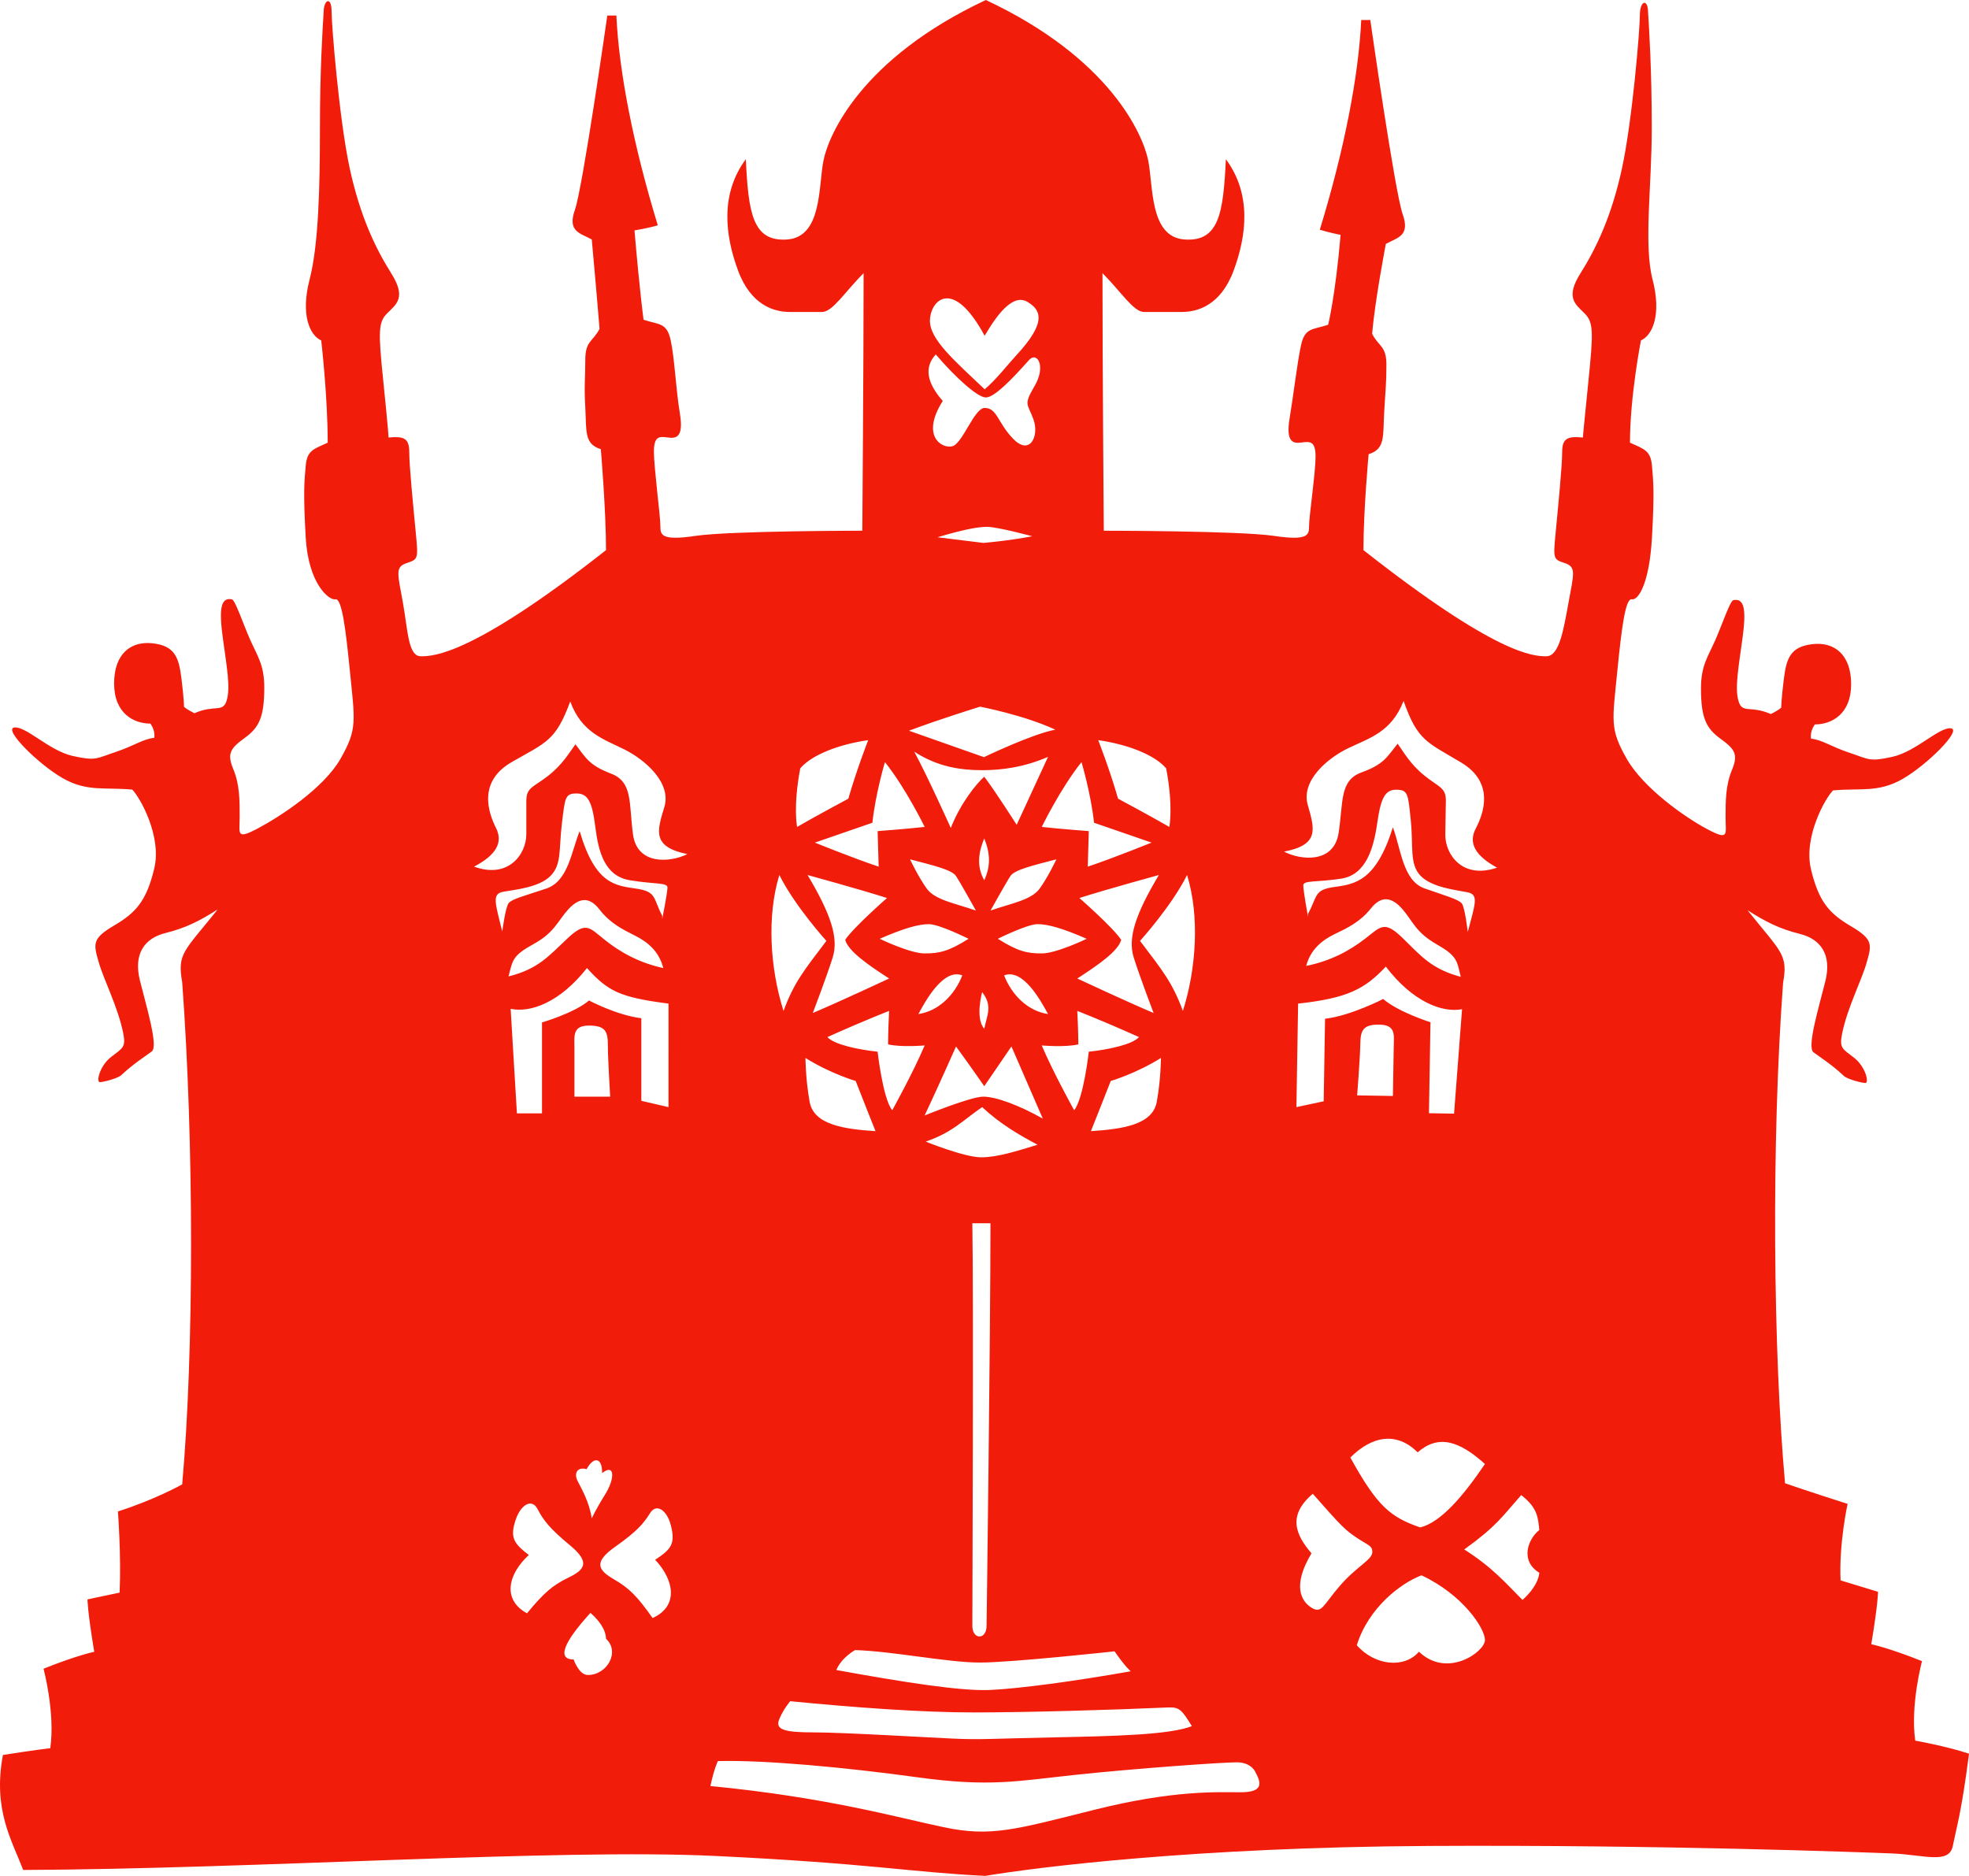 <svg xmlns="http://www.w3.org/2000/svg" viewBox="0 0 596.732 568.527">
  <path fill="#F21C0B" d="M580.439 527.537c-1.537-10.764 2.051-24.09 2.051-24.09-10.251-4.1-15.376-5.123-15.376-5.123 2.051-12.301 2.051-15.889 2.051-15.889l-11.355-3.465c-.513-11.275 2.131-23.188 2.131-23.188-11.276-3.586-18.965-6.244-18.965-6.244-3.589-39.979-4.185-102.934-.596-151.625 1.538-8.713-.514-9.225-10.765-22.04 5.638 3.587 9.738 5.64 15.889 7.177s9.738 6.15 7.688 14.35-5.638 19.988-3.587 21.526c2.049 1.538 5.529 3.698 9.225 7.176 1.005.945 5.321 2.122 6.498 2.122s.108-4.895-3.423-7.642c-3.53-2.747-4.516-2.878-3.639-7.266 1.568-7.847 5.883-16.085 7.453-21.577 1.569-5.493 1.961-7.062-4.708-10.987-6.669-3.923-9.807-7.454-12.161-17.262-2.354-9.809 4.315-21.577 6.669-23.931 8.238-.785 13.731.785 21.185-3.531 7.454-4.316 18.047-14.907 14.517-15.3-3.531-.393-10.593 7.062-17.654 8.63s-7.062.785-12.946-1.177-8.238-3.922-11.77-4.315c-.393-2.354 1.178-4.316 1.178-4.316 5.1 0 10.983-3.139 10.983-12.161s-5.1-12.946-11.769-12.161c-6.67.785-7.846 4.316-8.631 10.592s-.785 8.63-.785 8.63c-.784.785-3.139 1.962-3.139 1.962-6.276-2.746-8.63 0-9.808-3.923-1.177-3.922 0-10.2 1.178-18.831 1.177-8.63.737-12.465-2.746-11.769-.981.196-3.335 7.258-5.492 12.161-2.159 4.904-4.316 7.647-4.316 14.515 0 9.023 1.571 12.161 5.886 15.3 4.314 3.139 5.491 4.708 3.53 9.415-1.961 4.708-1.961 9.416-1.961 14.515s1.176 7.062-5.493 3.531-19.413-12.414-24.513-21.438-4.346-11.065-2.746-27.069c1.177-11.769 2.355-21.577 4.316-21.185 1.962.392 5.347-4.708 6.132-18.831.783-14.123.392-16.869 0-21.577-.394-4.708-2.355-5.1-6.67-7.062 0-14.123 3.322-30.992 3.322-30.992 3.531-1.568 6.275-7.846 3.529-18.438-2.745-10.592-.246-28.246-.246-45.9s-.783-29.815-1.177-36.092c-.392-3.139-2.438-2.321-2.438 1.995s-2.271 31.748-5.41 46.263c-3.138 14.515-7.845 24.322-12.553 31.777-4.708 7.454-1.569 9.415 1.177 12.161 2.746 2.746 2.745 5.492 1.176 20.792-1.568 15.3-1.653 16.869-1.653 16.869-4.314-.392-6.276 0-6.276 4.316s-1.176 16.086-1.961 24.324c-.785 8.237-.785 8.238 2.745 9.415 3.531 1.177 2.746 3.139 1.178 11.77-1.57 8.63-2.845 16.477-6.769 16.477-3.923 0-15.012-.392-55.421-32.169 0-12.161 1.57-29.079 1.57-29.079 5.1-1.569 4.314-5.493 4.708-12.554.392-7.062.68-8.63.68-14.515s-2.354-5.493-4.315-9.416c.785-9.807 4.141-27.239 4.141-27.239 3.53-1.962 7.453-2.354 5.1-9.023-2.354-6.669-9.808-58.846-9.808-58.846h-2.745c-.785 16.869-5.102 39.23-12.555 63.554 2.354.785 6.297 1.569 6.297 1.569-1.569 18.439-3.767 27.239-3.767 27.239-4.708 1.569-7.062.784-8.238 6.276s-2.252 14.907-3.427 21.97c-1.178 7.062.784 7.847 3.53 7.453 2.747-.392 4.315-.392 4.315 4.316s-1.962 18.095-1.962 20.841c0 2.746 0 4.708-10.592 3.139-10.593-1.569-51.628-1.569-51.628-1.569s-.394-50.216-.394-78.07c5.493 5.492 9.415 11.769 12.555 11.769h11.508c4.707 0 11.771-1.962 15.692-12.554 3.923-10.592 5.492-23.146-2.354-33.738-.784 16.085-1.961 25.107-12.553 24.324-10.593-.784-9.417-16.085-10.985-23.932-1.569-7.848-11.545-30.993-49.207-48.647-37.661 17.654-47.639 40.8-49.208 48.646-1.569 7.845-.393 23.146-10.985 23.932-10.592.785-11.769-8.239-12.554-24.324-7.847 10.592-6.276 23.146-2.354 33.739 3.923 10.592 10.984 12.554 15.692 12.554h9.807c3.139 0 7.062-6.276 12.554-11.769 0 27.854-.392 78.069-.392 78.069s-40.015 0-50.607 1.569-10.592-.392-10.592-3.139-1.962-17.654-1.962-22.361 1.569-4.708 4.315-4.316c2.747.392 4.708-.392 3.531-7.453-1.177-7.062-1.57-16.477-2.747-21.97-1.177-5.493-3.531-4.708-8.239-6.276 0 0-1.177-8.631-2.746-27.069 0 0 4.708-.785 7.062-1.569-7.454-24.324-11.769-46.685-12.554-63.554h-2.746s-7.454 52.177-9.808 58.846c-2.354 6.67 1.569 7.062 5.1 9.023 0 0 1.569 17.262 2.354 27.069-1.962 3.923-4.316 3.531-4.316 9.416s-.392 7.454 0 14.515c.392 7.062-.392 10.984 4.708 12.554 0 0 1.569 18.438 1.569 30.6-40.408 31.777-52.177 32.169-56.101 32.169s-3.923-7.847-5.493-16.477c-1.57-8.631-2.354-10.593 1.177-11.77s3.531-1.177 2.746-9.416c-.785-8.238-1.961-20.007-1.961-24.323s-1.962-4.708-6.276-4.316c0 0 0-1.569-1.569-16.869s-1.569-18.046 1.177-20.793 5.885-4.708 1.177-12.161c-4.708-7.453-9.415-17.262-12.554-31.777-3.139-14.515-5.49-43.153-5.49-47.469s-1.962-3.923-2.354-.785c-.392 6.277-1.177 18.439-1.177 36.093s-.392 35.308-3.139 45.9c-2.747 10.592 0 16.869 3.531 18.438 0 0 1.962 16.869 1.962 30.992-4.316 1.962-6.277 2.354-6.67 7.062-.393 4.708-.785 7.453 0 21.576.785 14.123 7.062 19.223 9.023 18.831 1.962-.392 3.139 9.416 4.316 21.185 1.601 16.005 2.354 18.046-2.746 27.069s-18.439 17.654-25.107 21.185-5.493 1.569-5.493-3.531 0-9.807-1.962-14.515-.785-6.276 3.531-9.416c4.316-3.139 5.885-6.276 5.885-15.3 0-6.869-2.158-9.612-4.316-14.515-2.157-4.904-4.511-11.966-5.493-12.161-3.484-.695-3.923 3.139-2.746 11.77 1.177 8.63 2.354 14.908 1.177 18.831s-3.531 1.177-9.808 3.923c0 0-2.354-1.177-3.139-1.962 0 0 0-2.354-.785-8.63-.785-6.277-1.96-9.808-8.63-10.593-6.669-.785-11.769 3.139-11.769 12.162 0 9.022 5.885 12.161 10.984 12.161 0 0 1.569 1.962 1.177 4.315-3.531.392-5.885 2.354-11.769 4.316-5.885 1.962-5.885 2.746-12.946 1.177-7.062-1.568-14.123-9.023-17.654-8.63s7.062 10.984 14.515 15.3c7.453 4.315 12.946 2.746 21.185 3.531 2.354 2.354 9.023 14.123 6.669 23.93-2.354 9.808-5.492 13.338-12.161 17.261s-6.276 5.493-4.708 10.984c1.569 5.491 5.884 13.731 7.453 21.577.877 4.388-.108 4.519-3.639 7.266s-4.6 7.642-3.423 7.642c1.177 0 5.493-1.177 6.497-2.122 3.696-3.478 7.176-5.637 9.225-7.176 2.049-1.538-1.537-13.324-3.587-21.525s1.538-12.813 7.688-14.351c6.149-1.537 10.251-3.587 15.889-7.175-10.25 12.814-12.301 13.325-10.763 22.04 3.587 48.689 3.588 112.242 0 152.218 0 0-8.2 4.615-19.476 8.201 0 0 1.025 13.326.513 24.602l-9.738 2.051s0 3.588 2.05 15.889c0 0-5.125 1.023-15.375 5.123 0 0 3.587 13.326 2.05 24.09 0 0-4.612.514-14.352 2.051-3.075 16.4 2.563 25.625 6.15 34.852 69.689-.283 162.324-6.521 209.557-4.254s58.949 4.912 82 6.047c15.871-2.646 63.858-8.693 134.521-9.07 70.662-.377 130.366 1.889 140.189 2.268 9.824.379 17.383 3.4 18.516-2.268 1.134-5.668 2.645-10.203 4.913-27.963-6.799-2.268-16.291-3.96-16.291-3.96zM152.538 270.263c3.485-.634 10.773-1.268 14.258-4.753 3.485-3.486 2.535-7.922 3.485-15.843.95-7.92.95-9.189 4.436-9.189s4.753 2.537 5.703 10.141c.95 7.604 2.853 14.893 10.457 16.16 7.604 1.268 11.407.633 11.407 2.217s-1.584 9.506-1.584 9.506v-.951c-2.852-5.387-1.585-7.288-7.922-8.238-6.336-.951-12.358-1.268-17.11-17.428-2.535 6.337-3.486 15.209-10.141 17.428-6.654 2.218-10.456 3.168-11.407 4.436-.951 1.268-1.902 8.556-1.902 8.556-2.215-8.874-3.166-11.409.32-12.042zm50.064 65.274-8.238-1.901v-25.033c-7.604-.951-15.843-5.387-15.843-5.387-4.437 3.803-14.259 6.654-14.259 6.654v27.567h-7.604l-1.9-31.687c6.02 1.268 14.892-1.9 23.13-12.357 6.338 6.971 9.823 8.873 24.715 10.773l-.001 31.371zm-24.081-24.716c5.07 0 5.704 1.9 5.704 6.02s.697 15.526.697 15.526h-10.837v-14.892c0-3.485-.634-6.654 4.436-6.654zm-.747 134.449c2.031-3.785 4.752-3.785 4.708 1.176 3.9-3.033 3.953 1.656.838 6.605-2.723 4.328-3.977 7.127-3.977 7.127-.785-5.1-3.139-9.023-4.316-11.379-1.177-2.354 0-4.315 2.747-3.529zm-16.047-159.165c6.337-3.486 7.289-6.97 10.457-10.456 3.168-3.486 6.337-4.119 9.506 0s6.971 6.021 10.773 7.922c3.803 1.901 7.288 4.752 8.555 9.823-7.288-1.584-12.991-4.753-17.745-8.556s-5.703-5.705-11.407-.318c-5.703 5.387-8.872 9.191-17.745 11.408 1.268-5.07 1.268-6.337 7.606-9.823zm-2.011 202.844c-7.557-4.111-5.793-11.848.548-17.664-4.458-3.484-5.905-5.168-3.896-10.916 1.515-4.336 4.805-6.324 6.525-3.047 1.719 3.277 3.498 5.771 9.793 10.969s4.554 7.426-.348 9.809c-4.9 2.382-7.424 4.552-12.622 10.849zm18.45 18.697c-2.746 0-4.315-4.707-4.315-4.707-5.1 0-3.139-5.1 5.1-14.123 3.53 3.139 4.708 5.883 4.708 7.846 4.314 3.924.391 10.984-5.493 10.984zm19.615-17.261c-4.708-6.67-7.062-9.023-11.769-11.77s-6.276-5.1.392-9.807 8.63-7.063 10.592-10.201 5.094-.906 6.276 3.531c1.569 5.885 0 7.453-4.708 10.592 5.886 6.278 7.063 14.124-.783 17.655zm-5.951-237.549c-1.268-9.506-.002-15.842-6.657-18.377s-7.605-4.754-10.773-8.873c-1.901 2.535-3.803 6.021-8.238 9.506-4.436 3.485-6.653 3.485-6.653 7.604v10.139c0 6.02-5.387 13.625-15.842 9.823 6.654-3.485 8.873-7.288 6.654-11.724-2.219-4.436-5.704-13.943 4.753-19.963s13.309-6.338 17.745-18.379c3.485 9.506 10.139 11.409 16.477 14.578 6.338 3.168 14.26 10.138 12.042 17.426-2.219 7.289-3.8 12.044 6.972 14.261-5.074 2.534-15.213 3.484-16.48-6.021zm166.662 53.549c-3.168-8.557-6.021-12.04-12.992-21.229 0 0 9.506-10.457 14.259-19.963 3.803 12.357 2.852 28.201-1.267 41.192zm-113.748-41.194s16.159 4.437 24.081 6.971c0 0-10.139 8.873-12.674 12.674.951 3.486 6.971 7.605 13.309 11.725 0 0-14.893 6.971-23.131 10.456 0 0 4.12-10.772 6.02-16.794 1.9-6.021-.635-13.308-7.605-25.032zm98.856 25.032c1.9 6.02 6.02 16.794 6.02 16.794-8.238-3.485-23.13-10.456-23.13-10.456 6.338-4.119 12.357-8.238 13.309-11.725-2.535-3.801-12.676-12.674-12.676-12.674 7.922-2.535 24.083-6.971 24.083-6.971-6.973 11.724-9.508 19.013-7.606 25.032zm-63.368 26.617c-3.485 8.239-9.823 19.646-9.823 19.646-2.852-3.486-4.436-17.744-4.436-17.744-6.021-.635-13.309-2.219-15.209-4.438 12.041-5.387 18.695-7.921 18.695-7.921-.318 6.338-.318 10.14-.318 10.14 4.12.952 11.091.317 11.091.317zm18.061-50.066c-2.536-4.437-1.584-8.873 0-12.675 1.901 4.754 1.902 8.556 0 12.675zm0 44.996c-2.852-3.168-.635-11.091-.635-11.091 3.169 4.119 1.585 6.655.635 11.091zm-.001 17.426 8.239-12.04 9.504 21.864c-7.287-4.119-14.257-6.654-18.06-6.654s-17.745 5.703-17.745 5.703c4.752-10.14 9.506-20.913 9.506-20.913 5.07 6.971 8.556 12.04 8.556 12.04zm28.197-22.811s6.653 2.533 18.695 7.92c-1.9 2.219-9.189 3.802-15.211 4.438 0 0-1.584 14.259-4.436 17.744 0 0-6.338-11.406-9.823-19.645 0 0 6.972.633 11.091-.318.001 0 .001-3.803-.316-10.139zm-22.178-10.775c5.703-2.219 11.089 7.604 13.308 11.724-6.338-.951-11.092-6.019-13.308-11.724zm-9.63 75.122h5.492c0 34.131-1.177 122.006-1.177 122.006 0 4.316-4.315 4.316-4.315 0 0-4.314.393-100.036 0-122.006zm2.659-19.987c-5.069 0-16.793-4.753-16.793-4.753 8.238-2.852 11.09-6.338 17.111-10.457 5.387 5.07 11.407 8.557 16.794 11.407-6.34 1.901-12.043 3.803-17.112 3.803zm-19.01-43.412c2.218-4.119 7.604-13.942 13.309-11.724-2.219 5.706-6.972 10.774-13.309 11.724zm18.617 196.54c9.829 0 40.826-3.402 40.826-3.402 3.402 4.914 4.915 6.047 4.915 6.047-17.012 3.025-34.022 5.293-42.717 5.672-8.695.377-25.707-2.27-46.498-6.051 1.512-3.779 5.67-6.047 5.67-6.047 11.719.379 27.975 3.781 37.804 3.781zm33.661-161.048s3.802-9.506 6.02-15.211c0 0 7.605-2.217 15.21-6.971 0 0 0 6.338-1.267 13.309-1.268 6.969-10.457 8.239-19.963 8.873zm-1.266-58.304s-9.19 4.437-13.625 4.437c-4.437 0-7.287-.634-13.308-4.437 0 0 8.872-4.437 12.04-4.437s7.606 1.268 14.893 4.437zm-14.26-15.211c-2.533 3.485-8.555 4.437-14.891 6.654 0 0 4.753-8.555 6.021-10.456 1.267-1.9 6.654-3.168 13.941-5.07-.001 0-2.534 5.387-5.071 8.872zm-16.79-33.905c-2.535 2.217-7.287 8.238-10.139 15.526 0 0-7.288-16.159-11.09-23.131 7.288 4.752 14.364 5.619 20.696 5.619 5.704 0 12.576-.866 19.862-4.035l-9.505 20.596c-.002.001-6.656-10.456-9.824-14.575zm-8.555 30.103c1.268 1.901 6.021 10.456 6.021 10.456-6.337-2.217-12.357-3.168-14.893-6.654-2.535-3.486-5.07-8.873-5.07-8.873 7.288 1.901 12.673 3.169 13.942 5.071zm-8.238 14.576c3.168 0 12.041 4.437 12.041 4.437-6.02 3.802-8.873 4.437-13.309 4.437s-13.625-4.437-13.625-4.437c7.287-3.169 11.723-4.437 14.893-4.437zm-22.18 47.53c2.217 5.705 6.02 15.211 6.02 15.211-9.506-.634-18.696-1.901-19.963-8.873-1.267-6.971-1.267-13.309-1.267-13.309 7.605 4.754 15.21 6.971 15.21 6.971zm35.738 191.378c15.876 0 42.339-.756 58.972-1.512 3.399-.154 4.159.756 7.184 5.67-6.805 2.646-23.439 3.023-41.962 3.402-18.522.379-21.926.758-30.242.379-8.316-.379-33.645-1.891-42.34-1.891s-11.719-.758-10.585-3.781c1.134-3.023 3.403-5.67 3.403-5.67 19.278 1.891 39.692 3.403 55.57 3.403zm58.365-286.12c2.219 11.723.951 17.744.951 17.744-6.021-3.485-15.526-8.555-15.526-8.555-2.533-8.873-6.02-17.745-6.02-17.745 8.871 1.268 17.111 4.437 20.595 8.556zm-21.863 16.477 17.428 6.02s-11.724 4.754-19.329 7.288l.318-10.773s-8.557-.634-14.259-1.268c0 0 5.703-11.723 12.04-19.645 0 0 2.851 9.506 3.802 18.378zm-33.15-147.586c3.527-5.994 8.464-13.05 13.05-10.228 3.748 2.306 6.191 5.801-3.528 16.225-2.171 2.329-6.172 7.458-9.522 10.228-8.818-8.464-16.93-15.166-16.577-21.162.353-5.997 7.053-12.699 16.577 4.937zm-14.812 5.644c5.997 7.053 12.698 13.05 15.166 13.05 2.469 0 7.407-4.938 13.049-11.287 2.47-2.821 5.289 1.763 1.764 7.759-3.526 5.997-2.117 5.291-.354 10.229 1.765 4.938-1.057 10.935-5.995 5.997-4.938-4.938-4.938-9.522-8.817-9.522-3.174 0-6.7 10.934-9.876 11.639-3.175.705-9.522-3.174-2.821-13.756-4.939-5.644-5.644-10.228-2.116-14.109zm29.247 55.118c-7.406 1.411-14.788 2.016-14.788 2.016l-13.924-1.709c7.055-2.116 11.847-3.16 15.02-3.16 3.173.001 13.692 2.853 13.692 2.853zm-15.819 51.65s13.309 2.535 22.814 6.971c-6.971 1.267-21.64 8.322-21.64 8.322l-22.721-8.005c9.19-3.485 21.547-7.288 21.547-7.288zm-28.834 16.796c6.338 7.921 12.041 19.645 12.041 19.645-5.703.635-14.258 1.268-14.258 1.268l.316 10.774c-7.604-2.535-19.329-7.288-19.329-7.288l17.428-6.02c.95-8.873 3.802-18.379 3.802-18.379zm-25.667 1.901c3.485-4.119 11.724-7.288 20.596-8.556 0 0-3.485 8.873-6.02 17.744 0 0-9.506 5.07-15.526 8.555.001.001-1.267-6.019.95-17.743zm-6.335 32.32c4.752 9.506 14.259 19.963 14.259 19.963-6.971 9.189-9.823 12.675-12.992 21.229-4.12-12.99-5.069-28.834-1.267-41.192zm139.766 277.996c-6.804 0-20.033-.756-44.229 5.293s-31.377 8.314-45.743 5.291c-14.365-3.025-35.535-9.074-70.692-12.477 1.135-5.293 2.268-7.561 2.268-7.561 13.988-.377 38.56 1.891 60.486 4.916 21.926 3.023 30.242 1.133 48.008-.758s44.23-3.781 48.767-3.781c4.537 0 5.671 3.025 5.671 3.025 1.89 3.405 2.268 6.052-4.536 6.052zm20.376-299.235c-2.098-7.324 5.938-14.163 12.326-17.227s13.072-4.857 16.714-14.306c4.237 12.112 7.085 12.476 17.439 18.667 10.356 6.191 6.717 15.639 4.425 20.038-2.29 4.399-.134 8.237 6.462 11.832-10.519 3.631-15.778-4.062-15.681-10.08l.167-10.138c.068-4.118-2.15-4.155-6.528-7.712s-6.222-7.073-8.08-9.64c-3.237 4.067-4.224 6.27-10.918 8.695-6.694 2.425-5.532 8.782-6.956 18.267-1.423 9.484-11.546 8.367-16.574 5.75 10.807-2.042 9.304-6.822 7.204-14.146zm33.304 196.217c6.276-5.492 12.553-3.531 20.399 3.529-6.669 9.809-13.339 17.656-19.615 19.225-9.022-3.139-12.946-6.277-21.185-21.184 6.669-6.67 14.124-7.847 20.401-1.57zm-18.332-108.192s.886-11.395.952-15.514c.068-4.118.732-6.009 5.803-5.927 5.068.084 4.384 3.242 4.326 6.728l-.244 14.89-10.837-.177zm20.425-62.725c-6.617-2.327-7.168-12.142-9.598-18.52-5.018 16.08-11.298 17.228-17.649 18.074-6.351.846-5.116 2.768-8.055 8.107l-.018.951s-1.454-7.947-1.428-9.531c.025-1.584 3.816-.889 11.441-2.031 7.624-1.142 9.9-9.329 10.977-16.916 1.074-7.587 2.383-10.103 5.868-10.045 3.486.056 3.464 1.324 4.285 9.26s-.458 13.285 2.971 16.828c3.426 3.542 10.704 4.295 14.178 4.985 3.475.691 2.482 3.211.12 12.04 0 0-.831-7.298-1.761-8.582s-4.715-2.294-11.331-4.62zm10.968 26.794c-8.835-2.361-11.939-6.217-17.555-11.697-5.614-5.475-6.596-3.592-11.41.13-4.815 3.723-10.569 6.799-17.882 8.264 1.351-5.049 4.881-7.843 8.714-9.682 3.835-1.839 7.667-3.673 10.903-7.739 3.235-4.067 6.395-3.383 9.504.155 3.11 3.537 4.004 7.032 10.282 10.622 6.281 3.592 6.261 4.858 7.444 9.947zm-49.289 8.125c14.922-1.657 20.138-4.353 26.59-11.219 8.066 10.592 17.055 14.075 23.095 12.906l-2.42 31.651-7.605-.124.453-27.563s-9.944-3.183-14.318-7.058c0 0-10.011 5.15-17.63 5.978l-.411 25.029-8.268 1.766.514-31.366zm12.688 176.406c-5.1 5.885-5.491 8.629-8.63 6.668s-5.885-6.67 0-16.477c-4.708-5.492-7.455-11.377.392-18.047 8.632 9.809 9.809 10.984 13.34 13.34 3.53 2.354 4.707 2.354 4.707 4.314-.001 2.354-4.71 4.317-9.809 10.202zm23.931 20.008c-4.315 5.1-13.338 4.314-18.83-1.963 3.53-11.377 13.339-18.83 19.615-21.184 12.554 5.885 19.223 16.084 19.223 19.615s-11.377 11.77-20.008 3.532zm36.486-23.932c-.393 4.314-5.102 8.238-5.102 8.238-5.1-5.1-9.021-9.807-17.652-15.299 9.808-7.063 11.376-9.807 17.261-16.477 5.101 3.922 5.101 7.061 5.493 10.592-3.532 2.747-5.885 9.417 0 12.946z"/>
</svg>
